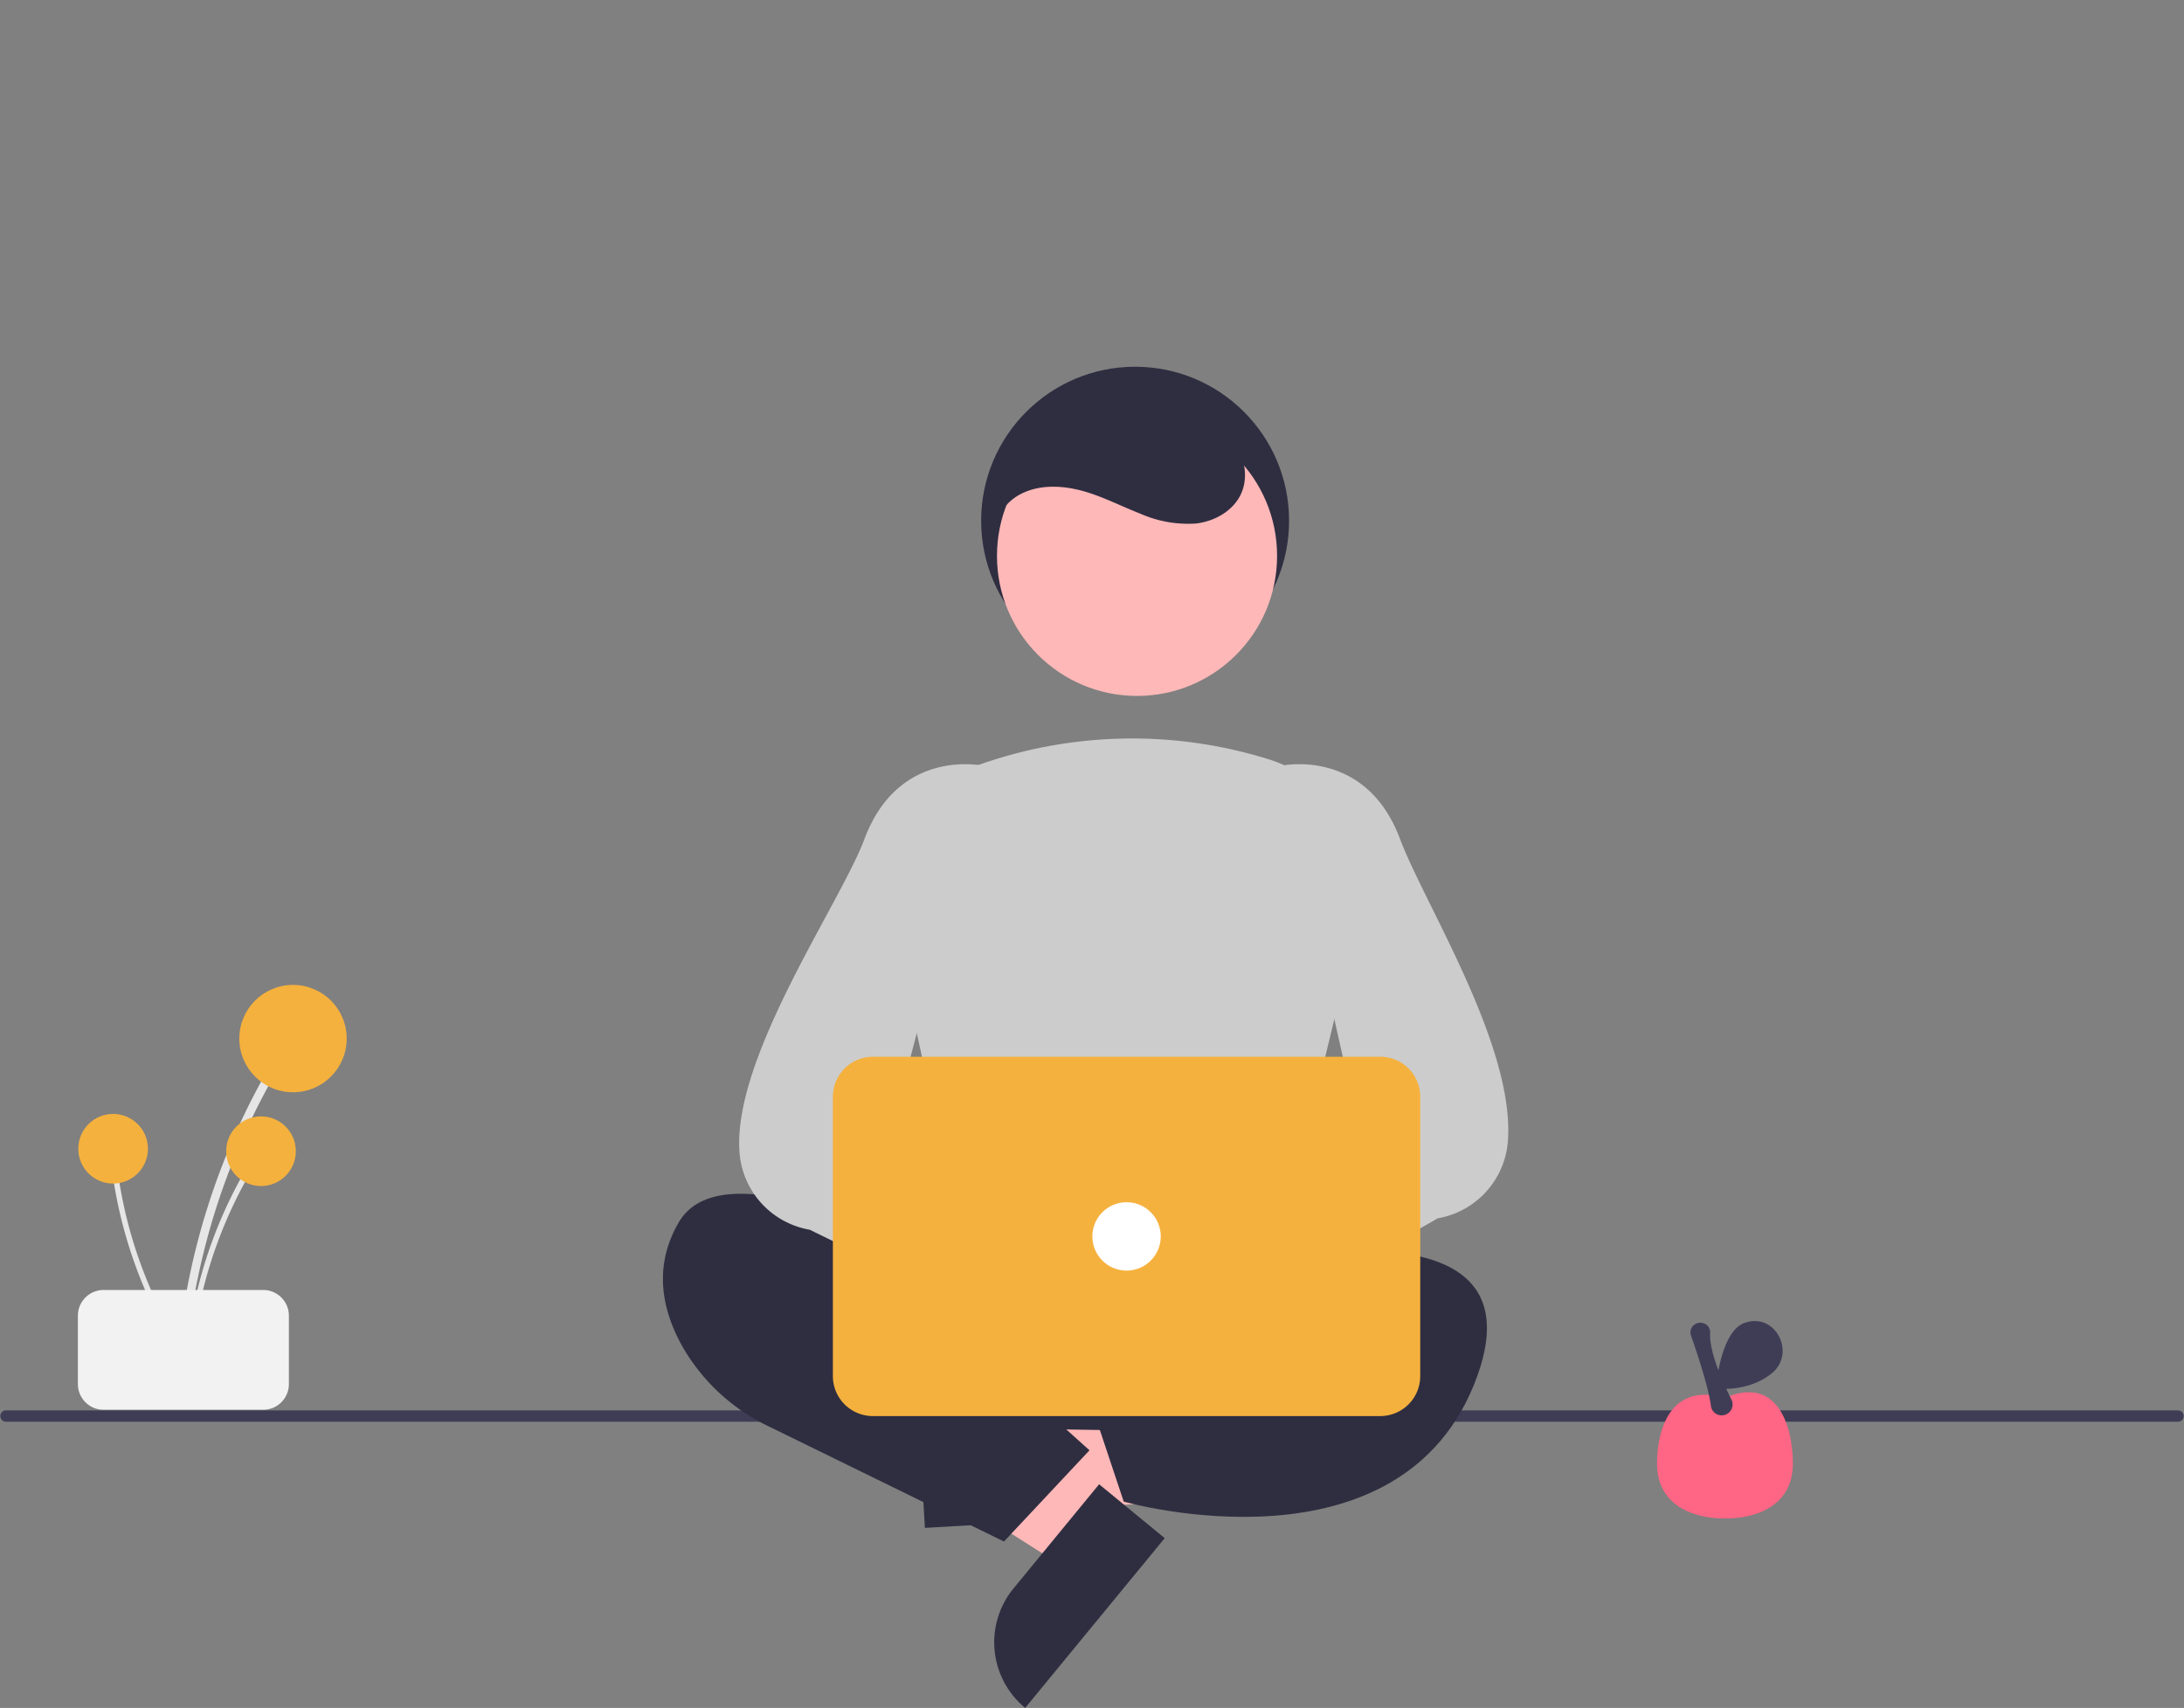 <?xml version="1.0" encoding="UTF-8" standalone="no"?>
<svg
   xmlns:dc="http://purl.org/dc/elements/1.1/"
   xmlns:cc="http://creativecommons.org/ns#"
   xmlns:rdf="http://www.w3.org/1999/02/22-rdf-syntax-ns#"
   xmlns:svg="http://www.w3.org/2000/svg"
   xmlns="http://www.w3.org/2000/svg"
   xmlns:sodipodi="http://sodipodi.sourceforge.net/DTD/sodipodi-0.dtd"
   xmlns:inkscape="http://www.inkscape.org/namespaces/inkscape"
   width="101.335mm"
   height="79.241mm"
   viewBox="0 0 101.335 79.241"
   version="1.1"
   id="svg8"
   inkscape:version="1.0.2 (e86c870879, 2021-01-15, custom)"
   sodipodi:docname="chi_siamo.svg">
  <rect x="0" y="0" width="101.335" height="79.241" fill="#808080" stroke="none"/>
  <defs
     id="defs2" />
  <sodipodi:namedview
     id="base"
     pagecolor="#ffffff"
     bordercolor="#666666"
     borderopacity="1.0"
     inkscape:pageopacity="0.0"
     inkscape:pageshadow="2"
     inkscape:zoom="0.37317881"
     inkscape:cx="55.840726"
     inkscape:cy="115.72217"
     inkscape:document-units="mm"
     inkscape:current-layer="layer1"
     inkscape:document-rotation="0"
     showgrid="false"
     showguides="true"
     inkscape:guide-bbox="true"
     inkscape:window-width="1920"
     inkscape:window-height="1017"
     inkscape:window-x="-8"
     inkscape:window-y="-8"
     inkscape:window-maximized="1">
    <sodipodi:guide
       position="1.7977286e-14,62.225"
       orientation="0,383"
       id="guide385" />
    <sodipodi:guide
       position="101.387,80.659"
       orientation="235.179,0"
       id="guide387" />
    <sodipodi:guide
       position="101.335,3.6425781e-06"
       orientation="0,-383"
       id="guide389" />
    <sodipodi:guide
       position="1.7977286e-14,3.6425781e-06"
       orientation="-235.179,0"
       id="guide391" />
    <sodipodi:guide
       position="-616.12,62.225"
       orientation="1,0"
       id="guide393" />
  </sodipodi:namedview>
  <g
     inkscape:label="Livello 1"
     inkscape:groupmode="layer"
     id="layer1"
     transform="translate(-91.059,-117.549)">
    <g
       id="g383"
       transform="translate(33.323,-21.979)">
      <path
         d="M 158.807,205.491 H 58 a 0.265,0.265 0 0 1 0,-0.529 H 158.807 a 0.265,0.265 0 0 1 0,0.529 z"
         fill="#3f3d56"
         id="path122"
         style="stroke-width:0.265" />
      <circle
         cx="110.404"
         cy="163.687"
         r="7.144"
         fill="#2f2e41"
         id="circle124"
         style="stroke-width:0.265" />
      <polygon
         points="173.405,378.826 172.69,366.588 219.556,358.003 220.612,376.067 "
         fill="#ffb8b8"
         id="polygon126"
         transform="matrix(0.265,0,0,0.265,57.736,109.315)" />
      <path
         d="m 104.217,203.941 0.365,6.245 -3.932,0.23 -0.595,-10.177 v 0 a 3.939,3.939 0 0 1 4.162,3.702 z"
         fill="#2f2e41"
         id="path128"
         style="stroke-width:0.265" />
      <polygon
         points="193.789,378.714 186.004,388.185 145.768,362.666 157.257,348.688 "
         fill="#ffb8b8"
         id="polygon130"
         transform="matrix(0.265,0,0,0.265,57.736,109.315)" />
      <path
         d="m 104.762,213.224 3.972,-4.833 3.043,2.501 -6.473,7.876 v 0 a 3.939,3.939 0 0 1 -0.542,-5.544 z"
         fill="#2f2e41"
         id="path132"
         style="stroke-width:0.265" />
      <path
         d="m 103.082,197.863 -1.408,6.635 a 1.058,1.058 0 0 0 1.018,1.278 l 13.837,0.223 a 1.058,1.058 0 0 0 1.059,-1.242 l -1.21,-6.859 a 1.058,1.058 0 0 0 -1.042,-0.874 h -11.219 a 1.058,1.058 0 0 0 -1.035,0.839 z"
         fill="#2f2e41"
         id="path134"
         style="stroke-width:0.265" />
      <path
         d="m 105.376,200.2 c 0,0 -13.494,-8.467 -16.14,-3.969 -1.323,2.249 -0.661,4.432 0.331,6.052 a 9.163,9.163 0 0 0 3.811,3.411 l 10.94,5.354 3.969,-4.233 -2.646,-2.381 z"
         fill="#2f2e41"
         id="path136"
         style="stroke-width:0.265" />
      <path
         d="m 112.256,198.877 c 0,0 17.462,-5.027 14.023,4.498 -3.44,9.525 -16.404,5.821 -16.404,5.821 l -1.323,-3.969 4.498,-3.175 z"
         fill="#2f2e41"
         id="path138"
         style="stroke-width:0.265" />
      <circle
         cx="110.493"
         cy="165.318"
         r="6.498"
         fill="#ffb8b8"
         id="circle140"
         style="stroke-width:0.265" />
      <path
         d="m 110.834,199.927 a 34.923,34.923 0 0 1 -8.006,-1.055 l -0.077,-0.021 -3.626,-16.681 a 6.145,6.145 0 0 1 3.951,-7.129 21.288,21.288 0 0 1 13.573,-0.271 h 6e-5 a 6.21,6.21 0 0 1 4.137,7.346 l -4.05,16.72 -0.057,0.027 c -1.683,0.797 -3.788,1.063 -5.844,1.063 z"
         fill="#cccccc"
         id="path142"
         style="stroke-width:0.265" />
      <path
         d="m 105.963,201.223 a 2.661,2.661 0 0 1 3.83,-1.406 l 7.14,-6.198 0.646,4.871 -6.879,5.139 a 2.675,2.675 0 0 1 -4.737,-2.406 z"
         fill="#ffb8b8"
         id="path144"
         style="stroke-width:0.265" />
      <path
         d="m 112.772,202.574 a 1.199,1.199 0 0 1 -0.343,-0.05 1.178,1.178 0 0 1 -0.784,-0.745 l -0.862,-2.442 a 1.183,1.183 0 0 1 0.345,-1.297 l 9.728,-5.84 -3.835,-17.108 0.098,-0.024 c 0.04,-0.01 3.969,-0.904 5.579,3.389 1.128,3.007 5.3,9.545 5.006,13.964 a 3.938,3.938 0 0 1 -3.26,3.632 l -10.951,6.274 a 1.179,1.179 0 0 1 -0.721,0.247 z"
         fill="#cccccc"
         id="path146"
         style="stroke-width:0.265" />
      <path
         d="m 113.864,200.642 a 2.661,2.661 0 0 0 -3.83,-1.406 l -7.14,-6.198 -0.646,4.871 6.879,5.139 a 2.675,2.675 0 0 0 4.737,-2.406 z"
         fill="#ffb8b8"
         id="path148"
         style="stroke-width:0.265" />
      <path
         d="m 107.77,202.574 a 1.179,1.179 0 0 1 -0.721,-0.247 l -11.744,-5.745 a 3.938,3.938 0 0 1 -3.26,-3.632 c -0.294,-4.418 4.672,-11.486 5.799,-14.493 1.61,-4.294 5.539,-3.4 5.579,-3.389 l 0.098,0.024 -4.629,17.637 10.522,5.311 a 1.183,1.183 0 0 1 0.345,1.297 l -0.862,2.442 a 1.178,1.178 0 0 1 -0.784,0.745 1.2,1.2 0 0 1 -0.343,0.05 z"
         fill="#cccccc"
         id="path150"
         style="stroke-width:0.265" />
      <path
         d="M 121.781,205.227 H 98.233 a 1.854,1.854 0 0 1 -1.852,-1.852 v -12.965 a 1.854,1.854 0 0 1 1.852,-1.852 h 23.548 a 1.854,1.854 0 0 1 1.852,1.852 v 12.965 a 1.854,1.854 0 0 1 -1.852,1.852 z"
         fill="#f5b13d"
         id="path152"
         style="stroke-width:0.265" />
      <circle
         cx="110.007"
         cy="196.892"
         r="1.587"
         fill="#ffffff"
         id="circle154"
         style="stroke-width:0.265" />
      <path
         d="m 103.93,165.054 c -0.385,-0.977 0.247,-2.141 1.184,-2.614 0.937,-0.473 2.069,-0.383 3.071,-0.071 0.843,0.262 1.632,0.668 2.454,0.989 a 5.493,5.493 0 0 0 2.58,0.46 c 0.877,-0.099 1.75,-0.591 2.108,-1.397 0.372,-0.836 0.119,-1.856 -0.454,-2.569 a 4.974,4.974 0 0 0 -2.279,-1.464 c -1.933,-0.681 -4.167,-0.701 -5.962,0.289 -1.795,0.99 -3.015,3.098 -2.644,5.114"
         fill="#2f2e41"
         id="path156"
         style="stroke-width:0.265" />
      <path
         d="m 66.378,202.401 a 32.29,32.29 0 0 1 2.672,-10.191 q 0.603,-1.347 1.328,-2.635 a 0.197,0.197 0 0 0 -0.34,-0.199 32.736,32.736 0 0 0 -3.643,10.049 q -0.273,1.477 -0.411,2.975 c -0.023,0.252 0.37,0.25 0.393,0 z"
         fill="#e6e6e6"
         id="path158"
         style="stroke-width:0.265" />
      <circle
         cx="71.331"
         cy="187.714"
         r="2.491"
         fill="#f5b13d"
         id="circle160"
         style="stroke-width:0.265" />
      <path
         d="m 66.633,202.467 a 20.948,20.948 0 0 1 1.734,-6.611 q 0.391,-0.874 0.861,-1.71 a 0.128,0.128 0 0 0 -0.22,-0.129 21.238,21.238 0 0 0 -2.363,6.52 q -0.177,0.958 -0.267,1.93 c -0.015,0.163 0.24,0.162 0.255,0 z"
         fill="#e6e6e6"
         id="path162"
         style="stroke-width:0.265" />
      <circle
         cx="69.846"
         cy="192.939"
         r="1.616"
         fill="#f5b13d"
         id="circle164"
         style="stroke-width:0.265" />
      <path
         d="m 66.311,202.314 a 20.948,20.948 0 0 1 -2.699,-6.279 q -0.229,-0.93 -0.372,-1.878 a 0.128,0.128 0 0 0 -0.253,0.034 21.238,21.238 0 0 0 2.147,6.594 q 0.45,0.865 0.977,1.686 c 0.089,0.138 0.289,-0.02 0.201,-0.157 z"
         fill="#e6e6e6"
         id="path166"
         style="stroke-width:0.265" />
      <circle
         cx="62.984"
         cy="192.825"
         r="1.616"
         fill="#f5b13d"
         id="circle168"
         style="stroke-width:0.265" />
      <path
         d="m 61.35,203.744 v -3.175 a 1.192,1.192 0 0 1 1.191,-1.191 h 7.408 a 1.192,1.192 0 0 1 1.191,1.191 v 3.175 a 1.192,1.192 0 0 1 -1.191,1.191 h -7.408 a 1.192,1.192 0 0 1 -1.191,-1.191 z"
         fill="#f2f2f2"
         style="isolation:isolate;stroke-width:0.265"
         id="path170" />
      <path
         d="m 140.923,207.449 c 0,1.74 -1.411,2.531 -3.151,2.531 -1.74,0 -3.151,-0.791 -3.151,-2.531 0,-1.74 0.7,-3.771 3.151,-3.07 2.451,-1.05 3.151,1.33 3.151,3.07 z"
         fill="#ff6584"
         id="path172"
         style="stroke-width:0.265" />
      <path
         d="m 137.619,205.194 a 0.504,0.504 0 0 1 -0.5,-0.439 c -0.104,-0.868 -0.679,-2.569 -0.922,-3.259 l -6e-5,-2.6e-4 a 0.451,0.451 0 0 1 0.058,-0.414 0.473,0.473 0 0 1 0.705,-0.051 0.451,0.451 0 0 1 0.124,0.338 c -0.048,0.887 0.599,2.319 0.988,3.094 a 0.505,0.505 0 0 1 -0.399,0.729 0.467,0.467 0 0 1 -0.053,0.003 z"
         fill="#3f3d56"
         id="path174"
         style="stroke-width:0.265" />
      <path
         d="m 139.95,203.239 c 1.094,-0.895 0.236,-2.727 -1.133,-2.376 a 1.105,1.105 0 0 0 -0.493,0.263 c -0.84,0.793 -0.97,2.823 -0.97,2.823 0,0 1.483,0.201 2.596,-0.71 z"
         fill="#3f3d56"
         id="path176"
         style="stroke-width:0.265" />
    </g>
  </g>
</svg>
